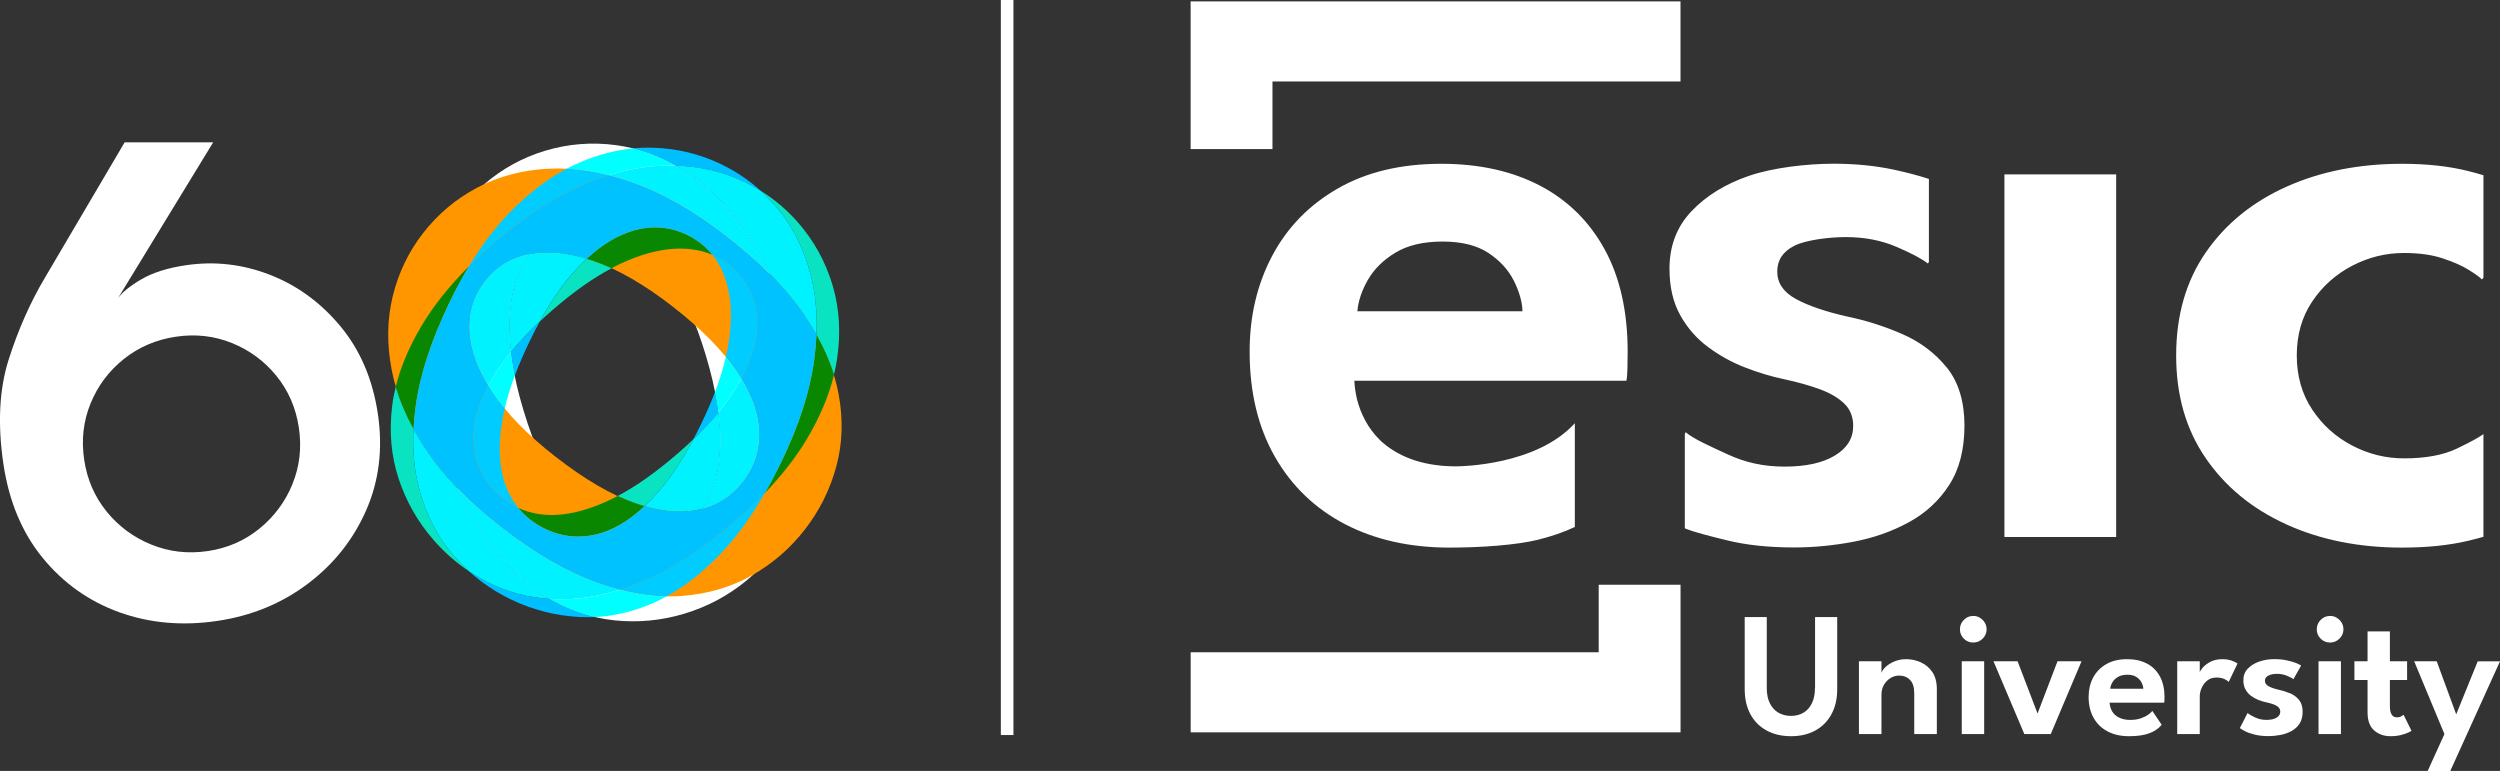 <?xml version="1.0" encoding="UTF-8"?>
<svg id="Layer_1" data-name="Layer 1" xmlns="http://www.w3.org/2000/svg" width="649.15" height="200.18" xmlns:xlink="http://www.w3.org/1999/xlink" viewBox="0 0 649.15 200.18">
  <rect x="0" y="0" width="649.15" height="200.18" fill="#333333" stroke="none"/>
  <defs>
    <style>
      .cls-1 {
        fill: none;
      }

      .cls-2 {
        fill: #0ae3c2;
      }

      .cls-3 {
        fill: #0a8700;
      }

      .cls-4 {
        fill: #00c2ff;
      }

      .cls-5 {
        fill: #0cf;
      }

      .cls-6 {
        clip-path: url(#clippath-1);
      }

      .cls-7 {
        fill: #00f2ff;
      }

      .cls-8 {
        fill: #fff;
      }

      .cls-9 {
        fill: #ff9600;
      }

      .cls-10 {
        fill: #00bfff;
      }

      .cls-11 {
        fill: aqua;
      }

      .cls-12 {
        clip-path: url(#clippath);
      }
    </style>
    <clipPath id="clippath">
      <rect class="cls-1" y="0" width="649.15" height="200.18"/>
    </clipPath>
    <clipPath id="clippath-1">
      <rect class="cls-1" y="0" width="649.15" height="200.18"/>
    </clipPath>
  </defs>
  <g class="cls-12">
    <path class="cls-8" d="M75.94,125.71c-1.88,4.59-4.75,8.45-8.6,11.57-3.85,3.13-8.31,5.06-13.39,5.81-5.15.76-10.03.2-14.65-1.68-4.62-1.87-8.5-4.74-11.62-8.59-3.13-3.85-5.07-8.35-5.83-13.49-.76-5.15-.2-10.01,1.68-14.6,1.88-4.59,4.76-8.43,8.65-11.53,3.89-3.1,8.41-5.03,13.55-5.78,5.08-.75,9.91-.2,14.49,1.65,4.58,1.85,8.44,4.69,11.56,8.54,3.13,3.85,5.07,8.35,5.83,13.49.76,5.15.2,10.01-1.68,14.6M98.13,107.56c-1.33-8.99-4.55-16.57-9.67-22.76-5.12-6.18-11.23-10.66-18.33-13.43-7.1-2.77-14.4-3.61-21.87-2.5-4.73.7-8.59,1.92-11.55,3.65-2.97,1.74-5,3.39-6.1,4.95l24.75-40.52h-22.99l-20.74,35.22c-3.82,6.45-6.94,13.52-9.38,21.2-2.44,7.69-2.9,16.71-1.37,27.06,1.44,9.74,4.85,17.89,10.23,24.46,5.38,6.56,12.02,11.26,19.9,14.1,7.88,2.83,16.35,3.58,25.41,2.24,8.85-1.31,16.66-4.51,23.45-9.61,6.78-5.1,11.85-11.47,15.21-19.12,3.36-7.64,4.37-15.96,3.05-24.95"/>
    <path class="cls-8" d="M135.9,106.44c2.74,9.14,6.02,16.41,9.84,21.81,3.82,5.4,7.96,9.03,12.41,10.89,4.45,1.86,8.99,2.1,13.62.71,4.63-1.39,8.28-4.07,10.94-8.07,2.67-3.99,4.11-9.31,4.32-15.95.21-6.64-1.04-14.5-3.76-23.58-2.63-8.79-5.86-15.9-9.69-21.33-3.83-5.43-7.99-9.18-12.47-11.25-4.48-2.07-9.04-2.42-13.67-1.03-4.63,1.39-8.26,4.18-10.9,8.39-2.64,4.2-4.06,9.63-4.27,16.27-.21,6.64.99,14.35,3.63,23.14M113.75,113.07c-3.05-10.19-4.45-19.43-4.18-27.72.26-8.28,1.82-15.56,4.66-21.84,2.84-6.28,6.64-11.47,11.38-15.57,4.74-4.1,10.07-7.04,15.99-8.81,5.98-1.79,12.07-2.27,18.29-1.45,6.21.82,12.21,3.08,17.98,6.78,5.77,3.7,11.02,8.94,15.77,15.73,4.74,6.78,8.64,15.27,11.7,25.47,3.19,10.67,4.68,20.16,4.46,28.5-.22,8.34-1.75,15.55-4.59,21.63-2.84,6.09-6.65,11.09-11.45,15.02-4.8,3.93-10.18,6.78-16.16,8.57-5.92,1.77-11.96,2.34-18.12,1.69-6.16-.65-12.13-2.72-17.91-6.23-5.78-3.5-11.06-8.67-15.85-15.51-4.79-6.83-8.78-15.58-11.98-26.25"/>
    <path class="cls-9" d="M144.3,118.63c7.53,5.86,14.42,9.88,20.67,12.06,6.25,2.18,11.72,2.74,16.42,1.67,4.7-1.07,8.54-3.51,11.51-7.32,2.96-3.81,4.38-8.12,4.23-12.92-.14-4.8-2.05-9.97-5.73-15.5-3.68-5.53-9.26-11.21-16.75-17.03-7.24-5.63-14-9.54-20.27-11.75-6.27-2.2-11.83-2.85-16.68-1.93-4.85.92-8.76,3.28-11.73,7.09-2.97,3.81-4.3,8.2-4.01,13.15.29,4.95,2.28,10.2,5.96,15.73,3.68,5.53,9.14,11.11,16.38,16.75M130.11,136.88c-8.4-6.53-14.9-13.25-19.49-20.15-4.59-6.9-7.55-13.73-8.88-20.5-1.32-6.76-1.25-13.19.23-19.28,1.48-6.09,4.12-11.58,7.91-16.45,3.83-4.92,8.51-8.86,14.05-11.79,5.54-2.94,11.73-4.57,18.57-4.91,6.84-.33,14.17.89,21.97,3.66,7.8,2.77,15.9,7.42,24.3,13.95,8.79,6.83,15.51,13.7,20.17,20.62,4.66,6.91,7.6,13.67,8.81,20.28,1.22,6.6,1.02,12.89-.61,18.87-1.63,5.98-4.35,11.43-8.18,16.36-3.79,4.88-8.38,8.84-13.78,11.89-5.39,3.05-11.46,4.82-18.2,5.32-6.74.5-14.04-.65-21.91-3.43-7.87-2.78-16.19-7.59-24.98-14.43"/>
    <path class="cls-2" d="M197.59,49.59c1.48,1.34,2.87,2.79,4.18,4.35,4.03,4.81,6.91,10.52,8.67,17.15,1.28,4.86,1.8,10.15,1.56,15.86,1.97,3.5,3.48,6.97,4.54,10.39.34-1.4.61-2.8.82-4.19,1-6.78.6-13.17-1.2-19.17-1.81-6-4.75-11.36-8.84-16.08-2.84-3.27-6.08-6.05-9.72-8.32"/>
    <path class="cls-3" d="M212,86.96c-.09,2.07-.28,4.2-.57,6.38-1.09,8.21-3.95,17.1-8.59,26.68-1.37,2.82-2.77,5.48-4.21,7.98,4.45-4.63,8.08-9.3,10.88-13.99,3.37-5.66,5.71-11.21,7.04-16.65-1.06-3.42-2.58-6.89-4.54-10.39"/>
    <path class="cls-2" d="M152.36,67.18c-.59.55-1.18,1.12-1.77,1.73-3.68,3.76-7.15,8.62-10.43,14.58,1.1-1.03,2.25-2.07,3.45-3.11,5.3-4.59,10.36-8.17,15.2-10.73-1.5-.69-2.97-1.29-4.42-1.8-.68-.24-1.36-.46-2.02-.66"/>
    <path class="cls-3" d="M170.15,59.04c-1.78,0-3.58.25-5.42.76-4.18,1.15-8.3,3.61-12.37,7.37.67.2,1.34.42,2.02.66,1.45.51,2.92,1.11,4.42,1.8,1.49-.79,2.97-1.49,4.41-2.08,4.85-2,9.32-3,13.4-3,1.09,0,2.15.07,3.18.21,1.85.25,3.57.72,5.18,1.39-1.74-2.17-3.92-3.9-6.55-5.17-2.68-1.3-5.43-1.94-8.27-1.94"/>
    <path class="cls-2" d="M102.76,100.38c-.42,1.7-.73,3.38-.93,5.04-.83,6.71-.26,13,1.68,18.88,1.94,5.88,4.94,11.16,8.99,15.82,2.77,3.2,5.88,5.95,9.33,8.25-1.31-1.18-2.56-2.44-3.74-3.78-4.11-4.64-7.1-10.2-8.99-16.69-1.45-4.98-2.02-10.49-1.72-16.53-2.01-3.69-3.55-7.35-4.62-11"/>
    <path class="cls-3" d="M121.8,69.1c-5.18,5.2-9.29,10.36-12.34,15.5-3.2,5.39-5.44,10.65-6.7,15.78,1.07,3.65,2.61,7.31,4.62,11,.09-1.82.26-3.69.52-5.61,1.09-8.27,4.06-17.42,8.91-27.44,1.59-3.29,3.26-6.37,4.99-9.23"/>
    <path class="cls-2" d="M180.04,114.05c-1.27,1.22-2.62,2.45-4.04,3.68-5.51,4.78-10.72,8.47-15.63,11.07,1.57.73,3.1,1.36,4.59,1.88.81.28,1.61.54,2.39.77.53-.5,1.06-1.01,1.59-1.55,3.88-3.96,7.58-9.25,11.1-15.84"/>
    <path class="cls-3" d="M160.37,128.8c-1.47.78-2.91,1.46-4.33,2.04-4.68,1.93-8.95,2.89-12.81,2.89-1.21,0-2.38-.09-3.51-.28-1.83-.31-3.54-.83-5.14-1.56,1.82,2.25,4.11,4.04,6.87,5.38,2.82,1.37,5.71,2.05,8.67,2.05,1.6,0,3.21-.2,4.85-.6,4.13-1.01,8.26-3.43,12.37-7.27-.78-.23-1.58-.48-2.39-.77-1.49-.52-3.02-1.15-4.59-1.88"/>
    <path class="cls-10" d="M168.38,38.33c-1.34,0-2.67.07-4.01.2,3.79.94,7.49,2.44,11.1,4.48,6.26.2,12.01,1.52,17.24,3.95,1.7.79,3.33,1.67,4.88,2.64-3.07-2.79-6.49-5.1-10.28-6.93-5.56-2.69-11.47-4.13-17.74-4.31-.4-.01-.79-.02-1.19-.02"/>
    <path class="cls-11" d="M164.37,38.53c-4.55.45-9.12,1.65-13.71,3.6-1.18.5-2.35,1.06-3.51,1.67,3.53.18,7.17.75,10.93,1.7,5.42-1.68,10.64-2.52,15.66-2.52h.09c.55,0,1.09,0,1.63.03-3.61-2.05-7.31-3.54-11.1-4.48"/>
    <path class="cls-5" d="M147.15,43.8c-5.08,2.69-9.98,6.45-14.69,11.27-3.8,3.89-7.36,8.57-10.67,14.03,2.05-2.06,4.28-4.13,6.66-6.2,8.04-6.97,15.89-12.04,23.55-15.2,2.05-.85,4.08-1.58,6.08-2.2-3.76-.95-7.41-1.52-10.93-1.7"/>
    <path class="cls-10" d="M185.67,101.77c-1,2.64-2.19,5.37-3.56,8.2-.68,1.41-1.37,2.77-2.07,4.08,2.45-2.35,4.62-4.67,6.51-6.98-.22-1.71-.51-3.47-.88-5.3"/>
    <path class="cls-11" d="M188.48,92.69c-.67,2.89-1.6,5.91-2.81,9.08.37,1.83.66,3.6.88,5.3,1.92-2.34,3.56-4.65,4.91-6.94.36-.61.7-1.21,1.02-1.81-.34-.57-.71-1.14-1.09-1.71-.86-1.3-1.83-2.61-2.91-3.93"/>
    <path class="cls-5" d="M184.98,66.16c1.13,1.42,2.07,3.03,2.83,4.82,1.9,4.56,2.43,10.13,1.58,16.72-.21,1.61-.51,3.27-.9,4.98,1.08,1.32,2.04,2.62,2.91,3.93.38.58.75,1.15,1.09,1.71,2.7-5.04,4.08-9.77,4.12-14.19.05-4.94-1.51-9.24-4.68-12.88-1.97-2.28-4.29-3.98-6.95-5.1"/>
    <path class="cls-10" d="M140.16,83.48c-2.87,2.69-5.37,5.33-7.5,7.92.23,1.99.57,4.05,1,6.19,1.09-2.92,2.41-5.98,3.96-9.17.83-1.72,1.68-3.36,2.54-4.93"/>
    <path class="cls-11" d="M132.65,91.4c-1.93,2.34-3.56,4.65-4.89,6.9-.35.6-.68,1.19-1,1.77.36.6.75,1.2,1.15,1.81.93,1.4,1.97,2.8,3.13,4.2.63-2.69,1.5-5.52,2.61-8.5-.43-2.14-.77-4.2-1-6.19"/>
    <path class="cls-5" d="M126.77,100.07c-2.68,5.02-3.95,9.69-3.83,14.01.13,4.82,1.78,9.06,4.95,12.71,1.94,2.24,4.18,3.94,6.71,5.1-1.05-1.3-1.95-2.75-2.69-4.35-2.03-4.38-2.62-9.85-1.78-16.41.21-1.62.51-3.3.92-5.05-1.16-1.4-2.2-2.8-3.13-4.2-.4-.61-.78-1.21-1.15-1.81"/>
    <path class="cls-10" d="M121.82,148.38c3.22,2.9,6.8,5.31,10.75,7.22,5.61,2.72,11.51,4.25,17.7,4.6.74.04,1.47.06,2.21.06.68,0,1.36-.02,2.04-.05-4.02-.94-7.94-2.51-11.79-4.7-5.71-.38-10.97-1.77-15.8-4.17-1.78-.89-3.49-1.87-5.12-2.96"/>
    <path class="cls-11" d="M160.97,153.11c-5.28,1.67-10.31,2.51-15.09,2.51-.18,0-.36,0-.53,0-.88-.01-1.74-.05-2.6-.1,3.84,2.2,7.77,3.77,11.79,4.71,4.77-.25,9.55-1.36,14.34-3.34,1.42-.59,2.83-1.26,4.23-2.03-3.87-.07-7.91-.65-12.13-1.74"/>
    <path class="cls-5" d="M198.63,128c-2.29,2.39-4.81,4.76-7.54,7.13-8.41,7.29-16.46,12.55-24.15,15.78-2.03.85-4.02,1.58-5.97,2.2,4.22,1.09,8.26,1.67,12.12,1.74,4.71-2.58,9.3-6.19,13.77-10.81,4.16-4.31,8.08-9.65,11.76-16.04"/>
    <path class="cls-7" d="M175.47,43.01c.8.45,1.6.94,2.39,1.44,5.77,3.7,11.02,8.94,15.77,15.73,2.28,3.27,4.37,6.93,6.27,10.98,3.59,3.61,6.6,7.23,9.05,10.86,1.11,1.65,2.13,3.3,3.05,4.93.24-5.71-.28-11-1.56-15.86-1.75-6.63-4.64-12.34-8.67-17.15-1.31-1.56-2.7-3.01-4.18-4.35-1.55-.97-3.18-1.85-4.88-2.64-5.24-2.43-10.98-3.75-17.24-3.95M142.15,65.51c-1.54,0-3.03.13-4.45.4-.16.03-.31.06-.47.09-.23.33-.46.67-.68,1.02-2.64,4.21-4.06,9.63-4.27,16.27-.08,2.54.05,5.25.38,8.1,2.13-2.59,4.63-5.23,7.5-7.92,3.27-5.96,6.75-10.82,10.43-14.58.59-.6,1.18-1.18,1.77-1.73-3.66-1.11-7.06-1.67-10.21-1.67M186.56,107.07c-1.9,2.3-4.07,4.63-6.51,6.98-3.52,6.6-7.22,11.88-11.1,15.84-.53.54-1.06,1.06-1.59,1.56,3.27.95,6.32,1.43,9.14,1.43,1.71,0,3.34-.18,4.89-.53.38-.09.76-.18,1.13-.29.06-.1.13-.19.19-.29,2.67-3.99,4.11-9.31,4.32-15.95.09-2.72-.07-5.64-.47-8.76M107.38,111.38c-.31,6.04.27,11.55,1.72,16.53,1.88,6.49,4.88,12.05,8.99,16.69,1.19,1.34,2.44,2.6,3.74,3.78,1.63,1.09,3.34,2.07,5.12,2.96,4.82,2.4,10.09,3.79,15.8,4.17-.39-.22-.78-.45-1.16-.69-5.78-3.5-11.06-8.67-15.85-15.51-2.56-3.64-4.88-7.83-6.98-12.57-3.17-3.29-5.88-6.63-8.13-10.02-1.19-1.79-2.27-3.57-3.24-5.35"/>
    <path class="cls-7" d="M173.75,42.98c-5.02,0-10.24.84-15.66,2.52,2.09.53,4.22,1.18,6.39,1.95,7.8,2.77,15.9,7.42,24.3,13.95,4.17,3.24,7.88,6.5,11.12,9.76-1.89-4.06-3.98-7.72-6.27-10.98-4.74-6.78-10-12.02-15.77-15.72-.79-.51-1.59-.99-2.39-1.45-.54-.02-1.08-.03-1.63-.03-.03,0-.06,0-.09,0M137.23,66c-4.64.98-8.39,3.31-11.26,7-2.97,3.81-4.3,8.2-4.01,13.15.26,4.41,1.86,9.05,4.81,13.92.31-.59.64-1.18,1-1.77,1.33-2.26,2.96-4.56,4.89-6.9-.34-2.86-.46-5.56-.38-8.1.22-6.64,1.64-12.06,4.27-16.27.22-.35.45-.69.68-1.02M192.48,98.33c-.32.6-.66,1.2-1.02,1.81-1.35,2.29-2.99,4.6-4.91,6.94.4,3.12.56,6.05.47,8.76-.21,6.64-1.66,11.96-4.32,15.95-.06.1-.13.19-.2.29,4.2-1.19,7.65-3.53,10.38-7.04,2.96-3.81,4.38-8.12,4.23-12.92-.13-4.3-1.67-8.89-4.64-13.78M118.74,126.75c2.1,4.73,4.43,8.92,6.98,12.57,4.79,6.83,10.07,12,15.85,15.51.39.23.77.46,1.16.68.86.06,1.72.09,2.6.1.18,0,.36,0,.53,0,4.78,0,9.82-.84,15.09-2.51-1.92-.5-3.88-1.1-5.88-1.8-7.87-2.78-16.2-7.59-24.98-14.43-4.28-3.33-8.07-6.71-11.36-10.13"/>
    <path class="cls-4" d="M158.09,45.5c-2,.62-4.02,1.35-6.08,2.2-7.66,3.16-15.51,8.23-23.55,15.2-2.39,2.07-4.61,4.14-6.66,6.2-1.73,2.86-3.39,5.93-4.99,9.23-4.85,10.02-7.83,19.16-8.91,27.44-.25,1.92-.42,3.79-.52,5.61.97,1.78,2.05,3.56,3.24,5.35,2.25,3.38,4.96,6.72,8.13,10.02,3.29,3.42,7.08,6.8,11.36,10.13,8.79,6.83,17.12,11.64,24.98,14.43,2,.71,3.95,1.31,5.88,1.8,1.96-.62,3.95-1.35,5.97-2.2,7.69-3.23,15.73-8.48,24.15-15.78,2.73-2.37,5.25-4.75,7.54-7.13,1.44-2.5,2.84-5.16,4.21-7.98,4.64-9.58,7.51-18.47,8.59-26.68.29-2.18.48-4.31.57-6.38-.92-1.64-1.93-3.28-3.05-4.93-2.45-3.63-5.46-7.25-9.05-10.86-3.24-3.26-6.95-6.51-11.12-9.76-8.4-6.53-16.5-11.18-24.3-13.96-2.17-.77-4.3-1.42-6.39-1.95M152.36,67.18c4.07-3.76,8.19-6.22,12.37-7.37,1.84-.51,3.65-.76,5.42-.76,2.84,0,5.6.65,8.27,1.94,2.63,1.28,4.82,3,6.55,5.17,2.66,1.12,4.97,2.82,6.95,5.1,3.17,3.65,4.72,7.95,4.68,12.89-.04,4.42-1.42,9.14-4.12,14.18,2.97,4.89,4.51,9.48,4.64,13.78.14,4.8-1.27,9.1-4.23,12.92-2.73,3.51-6.19,5.85-10.38,7.04-.37.1-.74.2-1.13.29-1.55.35-3.18.53-4.89.53-2.82,0-5.87-.48-9.14-1.43-4.12,3.84-8.24,6.27-12.37,7.28-1.64.4-3.25.6-4.85.6-2.96,0-5.84-.68-8.67-2.05-2.76-1.34-5.05-3.13-6.87-5.38-2.53-1.16-4.77-2.86-6.71-5.1-3.17-3.65-4.82-7.89-4.95-12.71-.12-4.32,1.16-8.99,3.84-14.01-2.94-4.87-4.55-9.51-4.81-13.92-.29-4.95,1.04-9.34,4.01-13.15,2.87-3.69,6.63-6.02,11.26-7,.15-.03.31-.06.47-.09,1.42-.27,2.91-.4,4.45-.4,3.15,0,6.55.56,10.21,1.67"/>
  </g>
  <rect class="cls-8" x="259.88" width="3.27" height="190.86"/>
  <g class="cls-6">
    <path class="cls-8" d="M593.68,136.17c8.85,4.01,18.87,6.02,30.04,6.02,6.45,0,12.18-.59,17.21-1.78,1.38-.32,2.68-.67,3.92-1.02v-26.67c-1.12.84-3.44,2.1-6.95,3.78-3.53,1.68-8.08,2.52-13.67,2.52-4.73,0-9.22-1.11-13.47-3.33-4.25-2.22-7.72-5.33-10.38-9.35-2.66-4.01-4-8.7-4-14.05s1.33-10.01,4-13.99c2.66-3.98,6.12-7.07,10.38-9.29,4.25-2.22,8.74-3.32,13.47-3.32,3.87,0,7.2.46,9.99,1.38,2.79.92,5.05,1.91,6.77,2.98,1.72,1.07,2.88,1.91,3.48,2.52l.38-.49v-26.58c-1.33-.4-2.71-.78-4.18-1.14-4.94-1.22-10.59-1.83-16.95-1.83-11.17,0-21.19,1.99-30.04,5.96-8.85,3.98-15.84,9.67-20.95,17.09-5.11,7.42-7.67,16.32-7.67,26.72s2.56,19.21,7.67,26.66c5.11,7.45,12.1,13.19,20.95,17.2M577.08,171.16c-1.21,0-2.25.23-3.11.68-.86.45-1.53.96-2.01,1.53-.36.43-.62.8-.77,1.11v-2.77h-5.85v18.9h5.85v-9.83c0-.66.16-1.37.48-2.13.32-.76.81-1.4,1.45-1.93.64-.53,1.45-.79,2.42-.79.81,0,1.49.13,2.04.39.54.26.92.51,1.12.76l2.3-4.79c-.31-.24-.82-.5-1.53-.75-.71-.25-1.51-.38-2.38-.38M514.1,160.4c-.52-.32-1.1-.47-1.73-.47-.95,0-1.76.35-2.44,1.04-.68.69-1.01,1.5-1.01,2.44s.33,1.74,1,2.42c.67.68,1.49,1.01,2.45,1.01s1.77-.34,2.45-1.01c.68-.68,1.02-1.48,1.02-2.42,0-.64-.16-1.23-.48-1.75-.32-.52-.75-.94-1.27-1.25M529.07,185.27l-5.18-13.56h-6.26l8.01,18.9h6.86l7.99-18.9h-6.24l-5.18,13.56ZM547.94,178.85c.05-.54.23-1.09.55-1.65.32-.56.8-1.03,1.44-1.42.64-.38,1.45-.58,2.45-.58s1.8.2,2.39.6c.6.4,1.04.88,1.32,1.45.28.57.43,1.1.45,1.59h-8.61ZM557.46,172.3c-1.45-.76-3.16-1.14-5.14-1.14-2.1,0-3.9.43-5.4,1.29s-2.64,2.03-3.42,3.51c-.78,1.48-1.17,3.14-1.17,4.98,0,2.12.44,3.94,1.31,5.48.87,1.53,2.09,2.71,3.66,3.52,1.57.81,3.38,1.22,5.46,1.22,1.64,0,3.01-.14,4.11-.4,1.1-.27,2-.63,2.72-1.08.71-.45,1.29-.95,1.71-1.49l-2.42-3.59c-.26.34-.66.69-1.19,1.05-.53.36-1.17.66-1.93.91s-1.64.37-2.64.37c-1.11,0-2.05-.19-2.84-.58-.79-.38-1.39-.91-1.81-1.59-.41-.68-.64-1.44-.69-2.3h14.18c.03-.12.05-.37.06-.75,0-.38.01-.63.01-.75,0-2.1-.4-3.88-1.2-5.34-.8-1.46-1.92-2.57-3.37-3.33M594.62,180.03c-.94-.41-1.89-.71-2.85-.91-1.15-.26-2.05-.57-2.69-.92-.64-.35-.97-.83-.97-1.43s.3-1.05.9-1.35c.6-.3,1.33-.45,2.21-.45.97,0,1.85.17,2.64.51.79.34,1.34.63,1.65.87l2-3.52c-.22-.18-.66-.41-1.32-.67-.67-.26-1.48-.5-2.45-.7-.97-.21-2.02-.31-3.15-.31-1.4,0-2.71.21-3.94.63-1.23.42-2.22,1.04-2.99,1.84-.77.81-1.15,1.81-1.15,3,0,.94.18,1.74.55,2.4.37.67.85,1.22,1.45,1.67.6.44,1.24.8,1.93,1.07s1.37.47,2.03.61c.72.15,1.35.33,1.89.53.54.2.96.45,1.27.75.31.3.46.69.46,1.16,0,.65-.32,1.16-.95,1.54-.64.38-1.51.58-2.61.58s-2.04-.21-2.96-.63c-.91-.42-1.57-.81-1.97-1.16l-2,3.91c.28.23.74.51,1.39.84.65.33,1.48.62,2.5.87,1.01.25,2.19.38,3.52.38,1.03,0,2.06-.1,3.11-.3,1.04-.2,2-.54,2.88-1.01.87-.48,1.58-1.12,2.11-1.94.53-.82.79-1.85.79-3.1s-.31-2.27-.92-3.03c-.61-.76-1.39-1.34-2.33-1.75M643.37,171.71l-5.59,13.77-5.06-13.77h-5.85l7.85,18.9-4.35,9.58h5.87l12.91-28.47h-5.78ZM606.75,160.4c-.52-.32-1.1-.47-1.73-.47-.95,0-1.76.35-2.44,1.04-.68.69-1.01,1.5-1.01,2.44s.33,1.74,1,2.42c.67.68,1.49,1.01,2.45,1.01s1.77-.34,2.45-1.01c.68-.68,1.03-1.48,1.03-2.42,0-.64-.16-1.23-.48-1.75s-.74-.94-1.27-1.25M623.55,185.97c-.31.19-.7.29-1.17.29-.63,0-1.09-.25-1.38-.75-.29-.5-.44-1.2-.44-2.11v-6.83h4.47v-4.86h-4.47v-7.76h-5.8v7.76h-3.41v4.86h3.41v8.4c0,2.12.57,3.68,1.7,4.68,1.13,1.01,2.57,1.51,4.3,1.51.97,0,1.84-.1,2.61-.29.77-.19,1.41-.4,1.91-.63.5-.23.79-.39.89-.48l-2.07-4.19c-.06.08-.24.21-.55.4M602.03,190.61h5.82v-18.9h-5.82v18.9ZM415.11,169.37h-105.94v20.79h127.2v-38.32h-21.25v17.53ZM352.45,80.84c.23-2.67,1.15-5.41,2.75-8.2,1.61-2.79,3.99-5.14,7.17-7.05,3.17-1.91,7.24-2.87,12.21-2.87s8.95,1,11.93,2.98c2.98,1.99,5.18,4.4,6.59,7.22,1.41,2.83,2.16,5.47,2.23,7.91h-42.89ZM422.58,95.11c.04-1.87.06-3.12.06-3.73,0-10.47-1.99-19.34-5.96-26.6-3.98-7.26-9.58-12.79-16.8-16.57-7.23-3.78-15.77-5.68-25.63-5.68-10.48,0-19.44,2.14-26.89,6.42-7.45,4.28-13.13,10.11-17.03,17.49-3.9,7.38-5.85,15.65-5.85,24.83,0,10.55,2.18,19.65,6.54,27.29,4.36,7.64,10.44,13.49,18.23,17.55,7.8,4.05,16.86,6.08,27.18,6.08,8.18,0,17.33-.67,22.79-2.01,3.68-.9,6.89-2.03,9.7-3.34v-26.95c-9.9,10.94-29.54,11.19-30.61,11.2h-.05c-.38,0-.76,0-1.13-.01-.14,0-.28,0-.42-.01-.22,0-.44-.02-.65-.03-.19,0-.37-.02-.56-.03-.15,0-.3-.02-.45-.03-.23-.02-.46-.04-.68-.05l-.2-.02c-3.78-.37-7.14-1.26-10.06-2.67-1.93-.94-3.64-2.05-5.12-3.34l-.28-.25-.27-.26c-3.46-3.33-5.16-7.28-5.99-10.37h0c-.06-.25-.12-.48-.17-.7-.32-1.43-.53-2.91-.61-4.46h70.64c.15-.61.25-1.85.29-3.73M509.39,190.61h5.82v-18.9h-5.82v18.9ZM549.48,45.29h-29.01v94.15h29.01V45.29ZM330.42,21.16h105.94V.37h-127.2v38.33h21.25v-17.54ZM505.52,95.46c-3.06-3.78-6.92-6.69-11.58-8.72-4.66-2.03-9.4-3.54-14.22-4.53-5.74-1.3-10.21-2.83-13.42-4.59-3.21-1.76-4.82-4.13-4.82-7.11s1.49-5.22,4.47-6.71c2.98-1.49,8.97-2.24,13.33-2.24,4.82,0,9.19.84,13.13,2.52,3.94,1.68,6.67,3.14,8.2,4.36l.25-.45v-21.53c-2.66-.86-5.68-1.67-9.08-2.4-4.82-1.03-10.05-1.55-15.71-1.55-6.96,0-15.82,1.05-21.93,3.15-6.12,2.1-11.09,5.16-14.91,9.17-3.82,4.01-5.73,9-5.73,14.96,0,4.66.92,8.66,2.75,11.98,1.84,3.32,4.24,6.1,7.23,8.31,2.98,2.22,6.19,4,9.63,5.33,3.44,1.34,6.8,2.35,10.09,3.04,3.59.77,6.73,1.65,9.4,2.64,2.67.99,4.78,2.24,6.31,3.73,1.53,1.49,2.29,3.42,2.29,5.79,0,3.21-1.59,5.77-4.76,7.68-3.17,1.91-7.51,2.87-13.02,2.87s-10.19-1.05-14.74-3.15c-4.55-2.1-8.98-4.03-10.97-5.79l-.23.46v24.5c2.73,1.13,7.1,2.16,10.8,3.08,5.05,1.26,10.89,1.89,17.55,1.89,5.12,0,10.28-.5,15.48-1.49,5.2-.99,9.98-2.67,14.33-5.05,4.36-2.37,7.86-5.6,10.49-9.69,2.64-4.09,3.96-9.23,3.96-15.42s-1.53-11.3-4.59-15.08M471.27,178.66c0,1.53-.26,2.84-.78,3.93-.52,1.08-1.25,1.9-2.19,2.46-.94.56-2.02.84-3.24.84s-2.34-.28-3.29-.84c-.95-.56-1.69-1.38-2.22-2.46-.53-1.08-.79-2.39-.79-3.93v-18.44h-5.73v18.74c0,2.5.5,4.66,1.48,6.49.99,1.83,2.39,3.23,4.19,4.22,1.8.99,3.93,1.49,6.37,1.49s4.53-.5,6.32-1.49c1.79-.99,3.18-2.4,4.17-4.22.99-1.83,1.49-3.99,1.49-6.49v-18.74h-5.75v18.44ZM498.71,171.95c-1.23-.53-2.49-.79-3.77-.79-1.06,0-2.05.19-2.97.56-.92.38-1.68.84-2.28,1.39-.6.55-.98,1.09-1.15,1.61v-3.02h-5.85v18.9h5.85v-10.26c0-.95.22-1.8.66-2.54.44-.74,1.01-1.33,1.7-1.75.7-.42,1.43-.63,2.2-.63,1.18,0,2.14.38,2.86,1.13.73.75,1.09,1.9,1.09,3.45v10.61h5.87v-11.62c0-1.86-.4-3.36-1.19-4.51-.79-1.15-1.8-1.99-3.03-2.52"/>
  </g>
</svg>